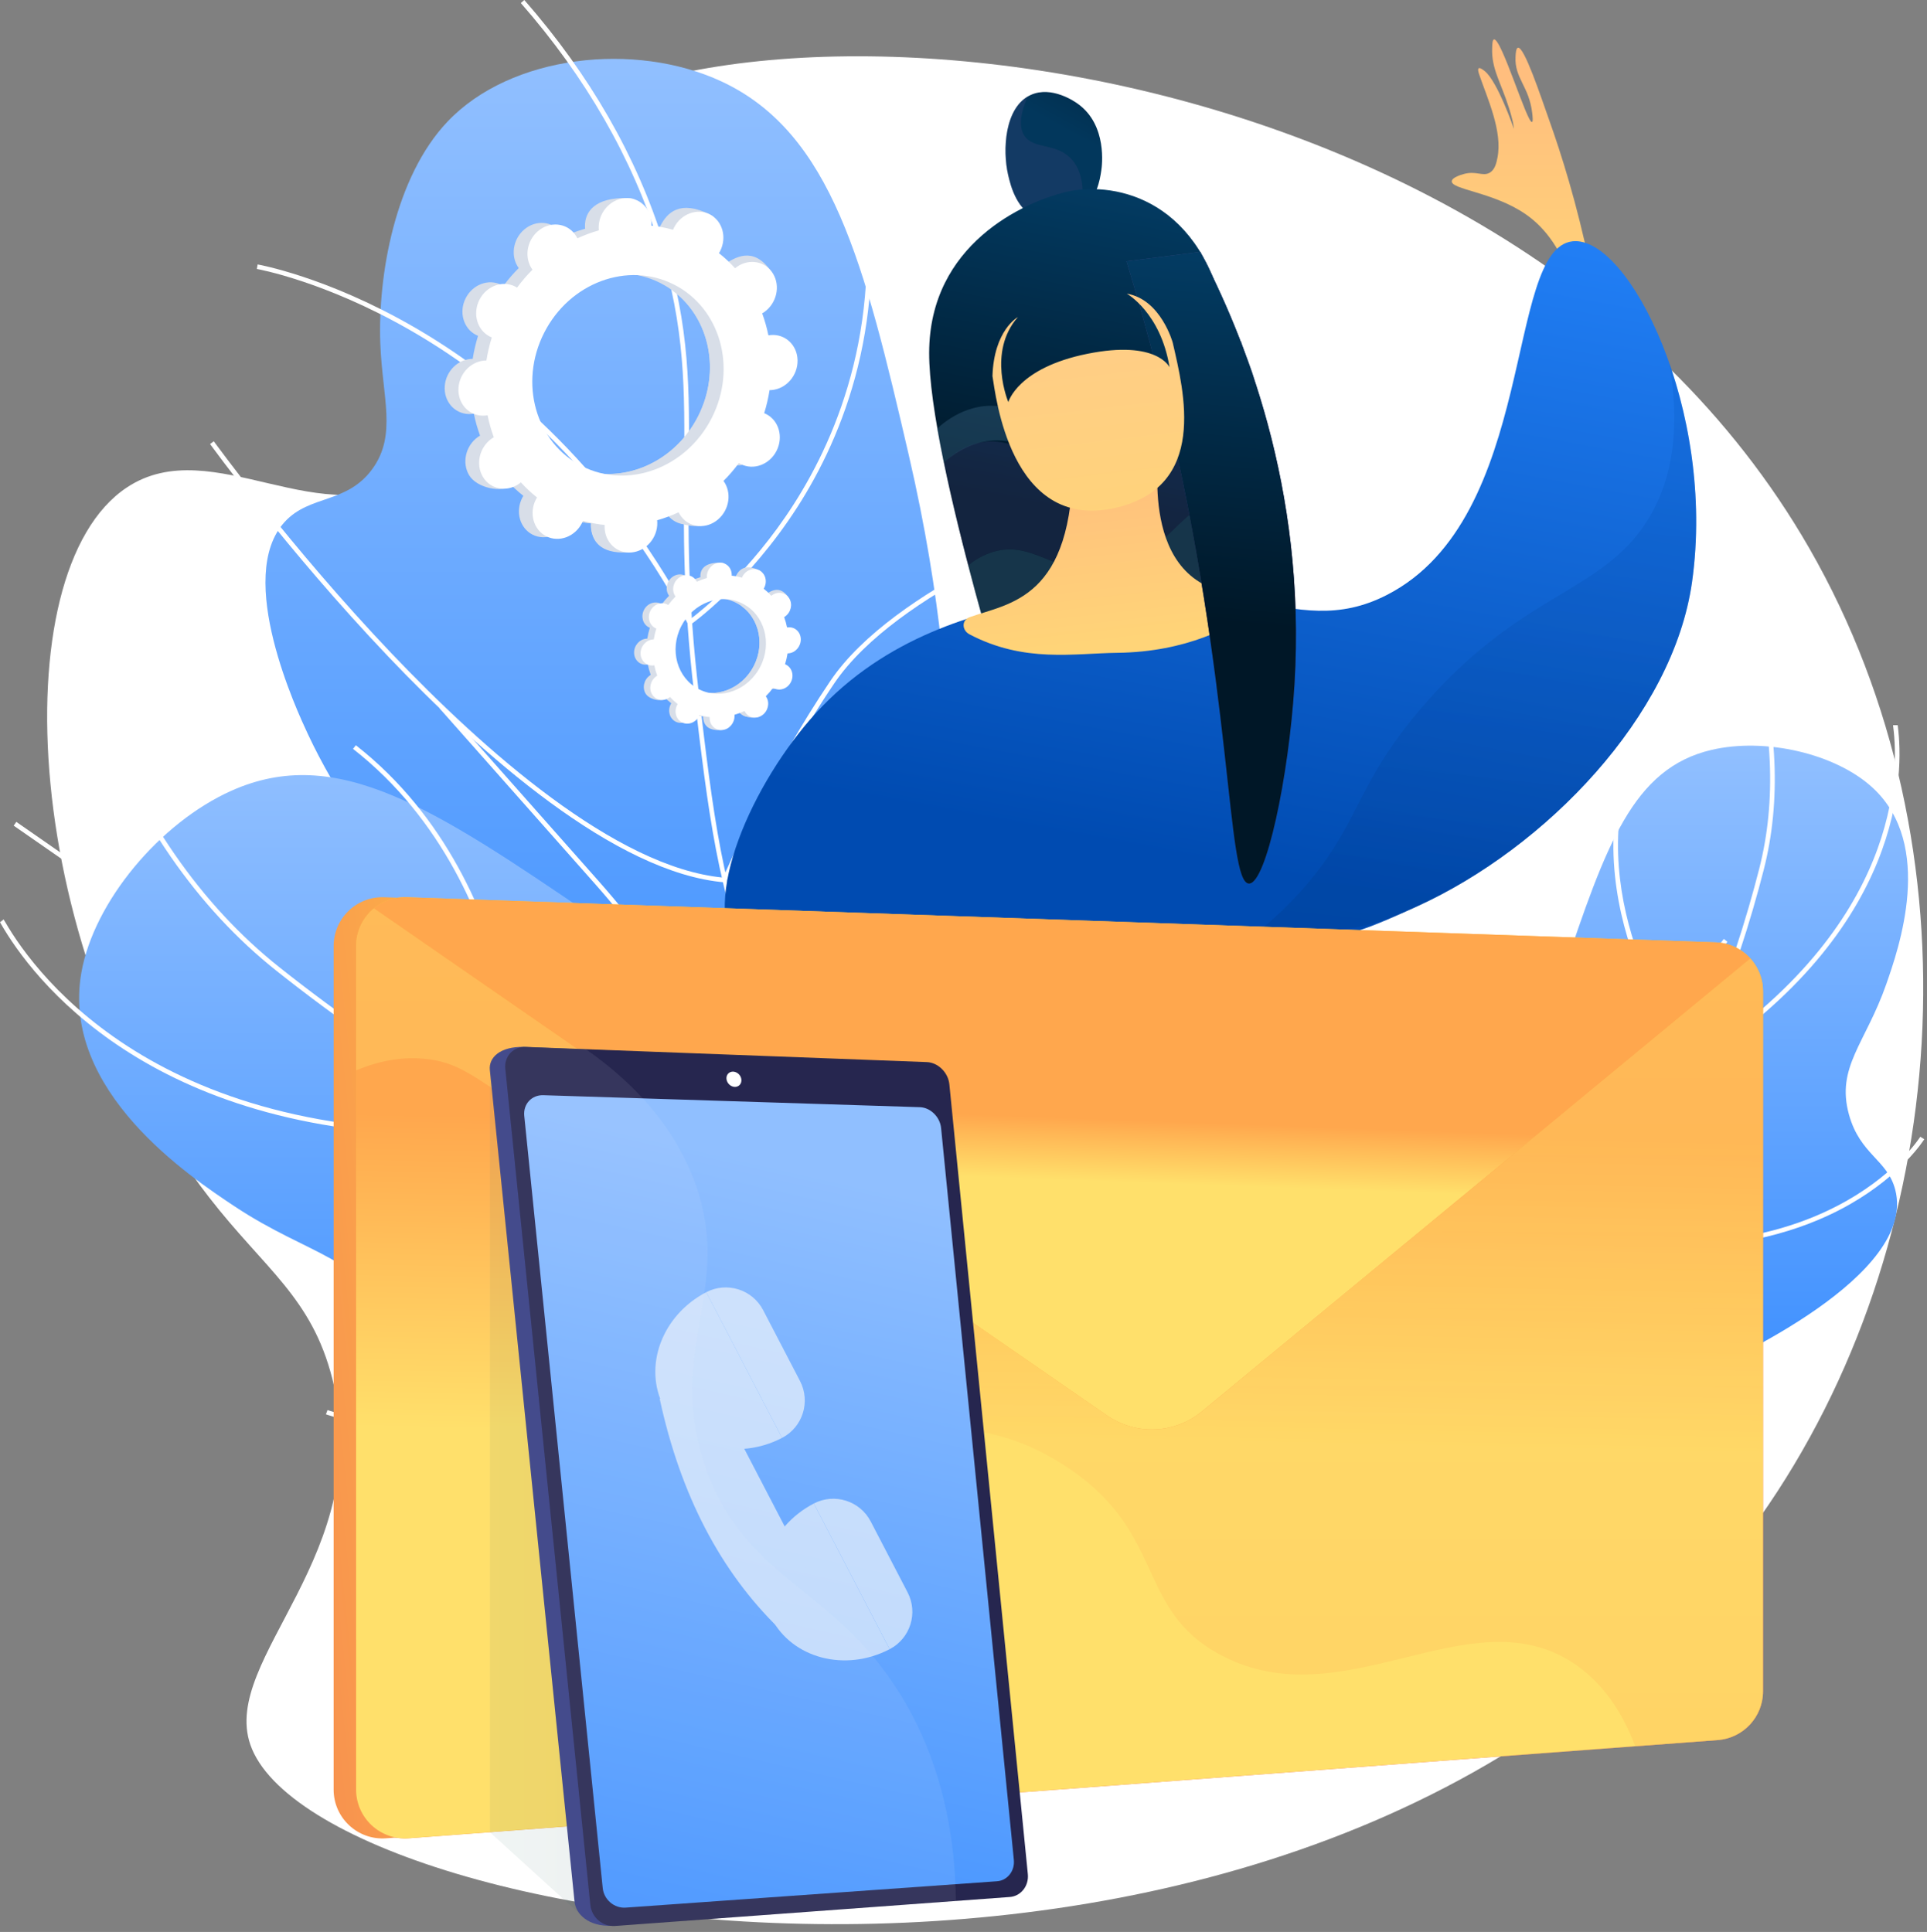 <?xml version="1.0" encoding="UTF-8"?>
<svg width="360px" height="361px" viewBox="0 0 360 361" version="1.1" xmlns="http://www.w3.org/2000/svg" xmlns:xlink="http://www.w3.org/1999/xlink">
    <rect x="0" y="0" width="360" height="361" fill="#808080" stroke="none"/>
    <title>illustration-2</title>
    <defs>
        <linearGradient x1="45.475%" y1="-13.268%" x2="45.475%" y2="91.281%" id="linearGradient-1">
            <stop stop-color="#9EC7FF" offset="0%"></stop>
            <stop stop-color="#3E90FF" offset="100%"></stop>
        </linearGradient>
        <linearGradient x1="45.475%" y1="-13.268%" x2="45.475%" y2="91.281%" id="linearGradient-2">
            <stop stop-color="#9EC7FF" offset="0%"></stop>
            <stop stop-color="#3E90FF" offset="100%"></stop>
        </linearGradient>
        <linearGradient x1="45.475%" y1="-13.268%" x2="45.475%" y2="91.281%" id="linearGradient-3">
            <stop stop-color="#9EC7FF" offset="0%"></stop>
            <stop stop-color="#3E90FF" offset="100%"></stop>
        </linearGradient>
        <linearGradient x1="0.009%" y1="49.984%" x2="99.998%" y2="49.984%" id="linearGradient-4">
            <stop stop-color="#FF9085" offset="0%"></stop>
            <stop stop-color="#FB6FBB" offset="100%"></stop>
        </linearGradient>
        <linearGradient x1="47.465%" y1="110.536%" x2="47.465%" y2="-19.692%" id="linearGradient-5">
            <stop stop-color="#FFD478" offset="0%"></stop>
            <stop stop-color="#FFB680" offset="100%"></stop>
        </linearGradient>
        <linearGradient x1="78.195%" y1="-20.084%" x2="57.127%" y2="30.625%" id="linearGradient-6">
            <stop stop-color="#012A46" offset="0%"></stop>
            <stop stop-color="#02375C" offset="100%"></stop>
        </linearGradient>
        <linearGradient x1="77.687%" y1="-23.347%" x2="59.81%" y2="28.565%" id="linearGradient-7">
            <stop stop-color="#444B8C" offset="0%"></stop>
            <stop stop-color="#3E4177" offset="99.64%"></stop>
        </linearGradient>
        <linearGradient x1="56.727%" y1="-5.386%" x2="49.776%" y2="58.597%" id="linearGradient-8">
            <stop stop-color="#033F69" offset="0%"></stop>
            <stop stop-color="#001727" offset="100%"></stop>
        </linearGradient>
        <linearGradient x1="72.335%" y1="-22.101%" x2="47.131%" y2="59.184%" id="linearGradient-9">
            <stop stop-color="#444B8C" offset="0%"></stop>
            <stop stop-color="#3E4177" offset="99.64%"></stop>
        </linearGradient>
        <linearGradient x1="40.937%" y1="78.9%" x2="62.776%" y2="-11.892%" id="linearGradient-10">
            <stop stop-color="#004BB1" offset="0%"></stop>
            <stop stop-color="#2483FB" offset="100%"></stop>
        </linearGradient>
        <linearGradient x1="55.098%" y1="89.093%" x2="36.667%" y2="-27.045%" id="linearGradient-11">
            <stop stop-color="#FFD478" offset="0%"></stop>
            <stop stop-color="#FFB680" offset="100%"></stop>
        </linearGradient>
        <linearGradient x1="52.592%" y1="-11.543%" x2="49.628%" y2="44.728%" id="linearGradient-12">
            <stop stop-color="#444B8C" offset="0%"></stop>
            <stop stop-color="#3E4177" offset="99.64%"></stop>
        </linearGradient>
        <linearGradient x1="51.582%" y1="-5.386%" x2="49.947%" y2="58.597%" id="linearGradient-13">
            <stop stop-color="#033F69" offset="0%"></stop>
            <stop stop-color="#001727" offset="100%"></stop>
        </linearGradient>
        <linearGradient x1="57.351%" y1="110.891%" x2="18.562%" y2="-236.748%" id="linearGradient-14">
            <stop stop-color="#FFD478" offset="0%"></stop>
            <stop stop-color="#FFBBAE" offset="100%"></stop>
        </linearGradient>
        <linearGradient x1="44.704%" y1="100%" x2="57.466%" y2="-57.081%" id="linearGradient-15">
            <stop stop-color="#003A8A" offset="0%"></stop>
            <stop stop-color="#1175F2" offset="100%"></stop>
        </linearGradient>
        <linearGradient x1="20.548%" y1="49.756%" x2="-20.705%" y2="52.686%" id="linearGradient-16">
            <stop stop-color="#FFC444" offset="0%"></stop>
            <stop stop-color="#F36F56" offset="99.64%"></stop>
        </linearGradient>
        <linearGradient x1="40.976%" y1="37.706%" x2="75.315%" y2="88.599%" id="linearGradient-17">
            <stop stop-color="#FFC444" offset="0%"></stop>
            <stop stop-color="#F36F56" offset="99.64%"></stop>
        </linearGradient>
        <linearGradient x1="48.947%" y1="52.468%" x2="50%" y2="40.959%" id="linearGradient-18">
            <stop stop-color="#FFE06B" offset="0%"></stop>
            <stop stop-color="#FFA74D" offset="100%"></stop>
        </linearGradient>
        <linearGradient x1="48.947%" y1="57.214%" x2="50%" y2="23.571%" id="linearGradient-19">
            <stop stop-color="#FFE06B" offset="0%"></stop>
            <stop stop-color="#FFA74D" offset="100%"></stop>
        </linearGradient>
        <linearGradient x1="50%" y1="182.06%" x2="50%" y2="-10.458%" id="linearGradient-20">
            <stop stop-color="#FFA74D" offset="0%"></stop>
            <stop stop-color="#FFE06B" offset="100%"></stop>
        </linearGradient>
        <linearGradient x1="-0.01%" y1="49.998%" x2="99.636%" y2="49.998%" id="linearGradient-21">
            <stop stop-color="#3C7A70" offset="0%"></stop>
            <stop stop-color="#001727" offset="100%"></stop>
        </linearGradient>
        <linearGradient x1="31.909%" y1="49.805%" x2="68.041%" y2="51.019%" id="linearGradient-22">
            <stop stop-color="#444B8C" offset="0%"></stop>
            <stop stop-color="#26264F" offset="99.64%"></stop>
        </linearGradient>
        <linearGradient x1="58.151%" y1="9.48%" x2="44.233%" y2="110.843%" id="linearGradient-23">
            <stop stop-color="#90BFFF" offset="0%"></stop>
            <stop stop-color="#3E90FF" offset="100%"></stop>
        </linearGradient>
    </defs>
    <g id="Page-1" stroke="none" stroke-width="1" fill="none" fill-rule="evenodd">
        <g id="(D)-7FAG1.2-main" transform="translate(-811, -2271)" fill-rule="nonzero">
            <g id="illustration-2" transform="translate(811, 2271)">
                <path d="M93.063,31.497 C81.297,48.347 95.096,75.668 77.629,88.342 C60.621,100.677 39.74,80.461 23.714,91.077 C-0.061,106.826 4.285,178.911 39.038,223.699 C49.485,237.171 58.225,242.413 62.086,257.641 C70.39,290.348 41.205,309.801 46.761,325.985 C59.266,362.409 251.613,392.974 328.794,283.509 C364.842,232.378 370.229,158.55 338.03,102.48 C279.829,1.162 119.475,-6.319 93.063,31.497 Z" id="Path" fill="#FFFFFF"></path>
                <path d="M253.61,269.181 C271.864,269.302 295.13,266.857 317.403,256.773 C323.092,254.207 358.221,238.313 354.069,222.311 C352.604,216.67 347.508,215.786 345.426,208.281 C342.956,199.396 348.537,194.954 352.398,183.878 C354.71,177.268 361.465,157.925 349.868,147.212 C342.944,140.808 329.786,137.782 319.763,140.118 C305.068,143.544 300.02,157.852 291.886,182.207 C284.683,203.79 286.535,209.092 281.064,224.55 C277.021,236.013 269.395,251.81 253.61,269.181 Z" id="SVGID_1_" fill="url(#linearGradient-1)"></path>
                <path d="M207.769,279.143 C197.201,279.143 186.379,277.679 175.412,274.761 L175.63,273.926 C195.603,279.24 215.032,279.688 233.383,275.27 C257.835,269.375 279.042,254.728 296.425,231.74 C314.522,207.797 323.939,180.791 328.648,162.367 C331.905,149.621 331.275,135.494 326.784,120.399 L327.607,120.157 C332.147,135.41 332.788,149.681 329.484,162.585 C324.751,181.093 315.297,208.208 297.115,232.261 C279.611,255.418 258.246,270.161 233.588,276.117 C225.188,278.126 216.557,279.143 207.769,279.143 Z" id="Path" fill="#FFFFFF"></path>
                <path d="M316.313,199.178 L316.071,198.876 C316.023,198.815 310.89,192.424 306.751,182.679 C302.925,173.673 299.173,159.849 303.034,145.215 L303.87,145.432 C297.03,171.373 314.256,195.087 316.507,198.04 C355.134,172.886 354.759,144.149 353.705,135.93 C353.681,135.7 353.657,135.567 353.657,135.506 L354.093,135.506 L354.529,135.506 C354.529,135.555 354.541,135.664 354.565,135.821 C355.63,144.198 356.03,173.504 316.64,198.985 L316.313,199.178 Z" id="Path" fill="#FFFFFF"></path>
                <path d="M311.835,233.145 C307.295,233.145 302.356,232.806 296.994,232.019 L296.764,231.983 L296.667,231.777 C296.558,231.559 286.124,209.153 288.412,178.697 L290.724,147.999 L291.583,148.059 L289.271,178.757 C287.116,207.422 296.304,228.872 297.345,231.196 C310.394,233.084 329.205,233.399 345.111,224.308 C354.674,218.849 358.705,212.469 358.753,212.409 L359.492,212.869 C359.322,213.135 355.34,219.454 345.595,225.034 C338.647,229.005 327.631,233.145 311.835,233.145 Z" id="Path" fill="#FFFFFF"></path>
                <path d="M233.952,239.024 C219.946,230.381 200.784,215.613 188.607,191.705 C172.628,160.342 182.712,140.804 169.735,84.843 C161.528,49.461 155.451,24.851 134.812,15.228 C118.64,7.687 95.459,10.253 83.621,22.709 C73.767,33.071 70.596,51.47 71.044,64.059 C71.407,74.312 74.203,81.248 69.555,87.64 C64.798,94.164 57.874,92.433 53.213,97.493 C43.759,107.77 55.586,133.033 57.498,137.124 C78.755,182.542 129.329,205.808 151.517,215.685 C169.856,223.844 197.734,234.036 233.952,239.024 Z" id="SVGID_4_" fill="url(#linearGradient-2)"></path>
                <path d="M249.204,245.052 C227.124,241.432 207.587,235.731 191.149,228.105 C166.818,216.823 149.992,201.583 141.143,182.833 C134.219,168.161 132.222,151.154 129.68,129.607 C127.574,111.753 127.695,98.909 127.804,87.591 C127.937,72.908 128.046,61.311 123.131,45.575 C118.132,29.584 109.44,14.441 97.299,0.569 L97.953,-1.42108547e-14 C110.179,13.969 118.931,29.209 123.966,45.309 C128.929,61.178 128.82,72.835 128.675,87.591 C128.566,98.885 128.445,111.704 130.551,129.498 C133.178,151.808 135.079,167.919 141.93,182.457 C150.694,201.026 167.375,216.109 191.524,227.306 C207.89,234.896 227.354,240.573 249.361,244.18 L249.204,245.052 Z" id="Path" fill="#FFFFFF"></path>
                <path d="M128.712,116.933 L128.482,116.51 C112.539,86.659 91.489,70.233 76.648,61.711 C60.561,52.475 48.105,50.284 47.984,50.26 L48.129,49.412 C48.25,49.436 60.851,51.652 77.072,60.96 C91.949,69.494 112.999,85.909 129.002,115.662 C130.987,114.161 140.187,106.874 148.285,94.225 C156.674,81.127 165.595,59.435 160.402,30.456 L161.249,30.299 C166.491,59.568 157.473,81.478 148.987,94.721 C139.787,109.053 129.208,116.582 129.099,116.655 L128.712,116.933 Z" id="Path" fill="#FFFFFF"></path>
                <path d="M135.66,164.893 L135.345,164.869 C114.96,163.138 89.903,140.937 72.472,122.623 C53.625,102.819 39.389,83.161 39.244,82.967 L39.946,82.459 C40.091,82.652 54.303,102.274 73.102,122.042 C90.339,140.151 115.045,162.085 135.103,163.985 C136.168,161.516 144,143.697 155.124,127.235 C167.108,109.501 200.929,97.336 201.268,97.215 L201.559,98.026 C201.22,98.147 167.665,110.215 155.839,127.719 C143.964,145.307 135.853,164.421 135.781,164.615 L135.66,164.893 Z" id="Path" fill="#FFFFFF"></path>
                <path d="M173.124,225.345 C165.547,225.345 154.362,224.933 141.301,223.166 C118.87,220.128 86.139,212.344 57.619,192.529 L2.554,154.277 L3.05,153.575 L58.116,191.826 C86.477,211.533 119.064,219.28 141.397,222.307 C162.605,225.188 178.838,224.461 182.663,224.231 C175.981,216.412 172.338,207.563 171.841,197.927 C171.43,190.023 173.124,181.562 176.865,172.81 C183.232,157.933 193.497,147.171 193.594,147.063 L194.211,147.656 C194.114,147.765 183.946,158.429 177.64,173.161 C173.948,181.792 172.277,190.108 172.689,197.879 C173.197,207.575 176.962,216.472 183.874,224.292 L184.443,224.933 L183.583,225.006 C183.498,225.042 179.637,225.345 173.124,225.345 Z" id="Path" fill="#FFFFFF"></path>
                <path d="M229.376,237.111 C208.785,252.968 180.303,270.23 146.36,277.989 C137.693,279.974 84.178,292.2 75.111,270.484 C71.915,262.834 76.927,257.435 72.835,247.134 C67.981,234.932 57.837,234.702 43.905,225.466 C35.601,219.958 11.282,203.847 15.204,181.719 C17.54,168.5 29.863,153.732 43.239,147.753 C62.861,138.989 80.897,150.851 111.087,171.466 C137.851,189.732 140.308,197.334 159.809,210.153 C174.274,219.68 196.523,231.01 229.376,237.111 Z" id="SVGID_7_" fill="url(#linearGradient-3)"></path>
                <path d="M198.496,239.81 C182.36,239.81 165.607,237.377 148.309,232.523 C106.995,220.915 72.956,198.327 51.664,181.416 C36.835,169.638 25.275,152.933 17.31,131.762 L18.121,131.459 C26.038,152.486 37.501,169.057 52.196,180.738 C73.416,197.588 107.358,220.116 148.539,231.688 C188.086,242.8 224.788,241.142 257.629,226.761 C282.286,215.964 303.954,198.702 322.039,175.449 L322.717,175.981 C304.547,199.344 282.759,216.702 257.98,227.548 C239.314,235.719 219.426,239.81 198.496,239.81 Z" id="Path" fill="#FFFFFF"></path>
                <path d="M84.262,212.102 C27.623,212.102 5.81,182.397 0.23,172.725 C0.109,172.519 0.036,172.386 1.20792265e-13,172.325 L0.678,171.805 C0.726,171.878 0.799,171.987 0.98,172.301 C6.9,182.554 31.303,215.601 96.997,210.771 C97.021,208.64 96.924,198.024 93.631,185.024 C90.254,171.684 82.701,153.018 65.948,139.933 L66.48,139.255 C83.427,152.51 91.053,171.357 94.467,184.842 C98.159,199.44 97.844,211.073 97.844,211.182 L97.832,211.57 L97.445,211.594 C92.857,211.945 88.463,212.102 84.262,212.102 Z" id="Path" fill="#FFFFFF"></path>
                <path d="M77.81,266.695 C67.364,266.695 60.972,264.299 60.888,264.274 L61.19,263.475 C61.287,263.512 71.371,267.276 86.962,265.243 C101.33,263.367 123.434,256.031 147.256,231.797 C146.566,228.783 138.613,196.184 111.196,165.208 L82.144,132.391 L82.785,131.822 L111.837,164.639 C140.623,197.165 148.079,231.506 148.152,231.845 L148.2,232.075 L148.043,232.245 C123.966,256.818 101.572,264.226 87.022,266.126 C83.693,266.526 80.607,266.695 77.81,266.695 Z" id="Path" fill="#FFFFFF"></path>
                <g id="Group" transform="translate(128.966, 238.564)">
                    <g id="SVGID_10_-link" transform="translate(6.052, 2.058)" fill="url(#linearGradient-4)">
                        <path d="M89.443,15.095 C87.882,12.964 78.464,0.569 63.563,0.061 C51.095,-0.375 41.556,7.759 39.341,9.636 C30.444,17.213 31.473,23.266 24.282,25.723 C15.748,28.64 9.623,21.704 4.104,25.711 C0.291,28.471 -0.823,34.693 0.726,39.026 C3.438,46.64 14.986,50.272 23.738,48.444 C35.806,45.938 36.073,34.438 49.775,30.746 C57.74,28.604 60.052,31.836 68.526,29.754 C78.355,27.345 85.17,20.542 89.443,15.095 Z" id="SVGID_10_"></path>
                    </g>
                    <g opacity="0.5" fill="#FFFFFF" id="Path">
                        <path d="M26.97,39.232 C19.574,39.232 10.555,35.54 0.061,28.192 L0.303,27.841 C14.356,37.683 25.699,40.927 34.003,37.465 C39.232,35.286 41.822,31.182 44.57,26.824 C47.657,21.934 50.853,16.862 58.104,14.453 C63.672,12.601 70.136,13.485 82.991,15.252 C89.419,16.136 95.835,17.419 102.081,19.065 L101.972,19.477 C95.75,17.831 89.346,16.56 82.943,15.676 C70.148,13.909 63.732,13.025 58.249,14.853 C51.143,17.225 47.996,22.213 44.946,27.042 C42.161,31.449 39.535,35.613 34.172,37.852 C31.981,38.784 29.572,39.232 26.97,39.232 Z"></path>
                        <path d="M12.25,51.712 L12.153,51.289 C27.43,47.742 31.57,39.147 31.945,38.324 C30.577,33.603 26.57,29.621 23.447,27.091 C20.034,24.331 16.898,22.685 16.862,22.672 L17.056,22.285 C17.177,22.346 29.73,28.979 32.369,38.264 L32.393,38.336 L32.369,38.409 C32.32,38.506 28.447,47.948 12.25,51.712 Z"></path>
                        <path d="M47.003,46.773 C45.466,42.161 46.858,35.322 51.131,26.461 C53.988,20.53 57.256,15.64 57.898,14.695 C50.998,9.079 34.136,22.418 33.966,22.564 L33.7,22.225 C33.748,22.188 38.106,18.714 43.287,16.039 C50.296,12.408 55.356,11.899 58.346,14.502 L58.491,14.623 L58.382,14.78 C58.237,14.986 43.856,35.867 47.439,46.628 L47.003,46.773 Z"></path>
                        <path d="M61.953,40.334 C57.886,24.742 78.791,16.136 81.284,15.18 C74.118,2.82 56.203,0.472 56.022,0.448 L56.07,0.024 C56.252,0.048 74.59,2.445 81.781,15.18 L81.902,15.397 L81.66,15.482 C81.43,15.567 58.164,24.113 62.352,40.213 L61.953,40.334 Z"></path>
                    </g>
                </g>
                <path d="M135.841,86.429 C138.226,87.64 141.216,86.526 142.523,83.948 C143.831,81.369 142.959,78.295 140.586,77.084 C140.465,77.024 140.332,76.963 140.211,76.915 C140.659,75.486 140.986,74.046 141.216,72.605 C141.349,72.605 141.494,72.605 141.627,72.593 C144.351,72.351 146.506,69.857 146.445,67.013 C146.385,64.18 144.133,62.074 141.422,62.316 C141.276,62.328 141.143,62.352 140.998,62.377 C140.72,60.972 140.32,59.592 139.836,58.261 C139.957,58.188 140.09,58.116 140.211,58.031 C142.535,56.397 143.274,53.189 141.87,50.853 C140.465,48.516 137.439,47.948 135.115,49.57 C134.994,49.654 134.885,49.739 134.776,49.836 C133.856,48.819 132.851,47.875 131.762,47.015 C131.835,46.894 131.919,46.761 131.98,46.628 C133.287,44.05 135.006,41.229 132.597,40.055 C127.041,37.344 124.656,39.668 123.349,42.246 C123.276,42.379 123.228,42.512 123.167,42.646 C121.836,42.27 120.48,42.016 119.112,41.871 C119.124,41.726 119.124,41.58 119.124,41.435 C119.064,38.603 119.911,37.065 117.188,37.005 C111.244,36.884 109.235,39.474 109.283,42.307 C109.283,42.452 109.295,42.597 109.307,42.742 C107.939,43.13 106.608,43.626 105.301,44.231 C105.24,44.11 105.18,43.977 105.095,43.856 C103.691,41.52 100.664,40.951 98.34,42.573 C96.016,44.207 95.278,47.415 96.682,49.751 C96.755,49.872 96.827,49.981 96.912,50.09 C95.883,51.119 94.915,52.233 94.031,53.443 C93.91,53.371 93.801,53.298 93.68,53.237 C91.295,52.027 88.305,53.141 86.998,55.719 C85.691,58.297 86.562,61.372 88.935,62.582 C89.056,62.643 89.189,62.703 89.31,62.752 C88.862,64.18 88.535,65.621 88.305,67.061 C88.172,67.061 88.027,67.061 87.894,67.073 C85.17,67.315 83.015,69.809 83.076,72.654 C83.137,75.486 85.388,77.592 88.1,77.35 C88.245,77.338 88.378,77.314 88.523,77.29 C88.802,78.694 89.201,80.074 89.685,81.406 C89.564,81.478 89.431,81.551 89.31,81.636 C86.986,83.27 86.247,86.477 87.652,88.814 C89.056,91.15 93.716,92.239 96.052,90.605 C96.174,90.521 94.648,89.915 94.757,89.831 C95.677,90.847 96.682,91.792 97.771,92.651 C97.699,92.772 97.614,92.905 97.553,93.038 C96.246,95.617 97.118,98.691 99.49,99.902 C101.875,101.112 104.865,99.999 106.172,97.42 C106.245,97.287 106.293,97.154 106.354,97.021 C107.685,97.396 109.041,97.65 110.409,97.796 C110.397,97.941 110.397,98.086 110.397,98.231 C110.457,101.064 112.709,103.17 115.42,102.928 C118.144,102.686 120.299,100.192 120.238,97.348 C120.238,97.202 120.226,97.057 120.214,96.912 C121.582,96.525 122.913,96.028 124.221,95.423 C124.281,95.544 124.342,95.677 124.426,95.798 C125.831,98.134 128.857,98.703 131.181,97.081 C133.505,95.447 134.243,92.239 132.839,89.903 C132.767,89.782 132.694,89.673 132.609,89.564 C133.638,88.535 134.607,87.422 135.49,86.211 C135.599,86.296 135.708,86.369 135.841,86.429 Z M106.148,86.804 C97.505,82.41 94.346,71.262 99.103,61.892 C103.86,52.523 114.718,48.492 123.373,52.886 C132.016,57.28 135.176,68.429 130.418,77.798 C125.661,87.167 114.791,91.198 106.148,86.804 Z" id="Shape" fill="#D8DEE8"></path>
                <path d="M141.615,72.605 C144.339,72.363 146.494,69.87 146.433,67.025 C146.373,64.192 144.121,62.086 141.41,62.328 C141.264,62.34 141.131,62.364 140.986,62.389 C140.707,60.985 140.308,59.605 139.824,58.273 C139.945,58.2 140.078,58.128 140.199,58.043 C142.523,56.409 145.404,52.475 143.758,50.296 C140.647,46.156 137.427,47.948 135.103,49.582 C134.982,49.666 134.873,49.751 134.764,49.848 C133.844,48.831 132.839,47.887 131.75,47.028 C131.822,46.907 131.907,46.773 131.968,46.64 C132.682,45.236 132.742,43.687 132.27,42.367 C130.019,46.325 127.804,50.284 125.637,54.278 C132.537,59.338 134.728,69.301 130.418,77.786 C126.763,84.989 119.5,89.032 112.406,88.523 C112.091,89.346 111.777,90.169 111.438,90.98 C110.518,93.184 109.477,95.35 108.424,97.505 C109.077,97.626 109.743,97.723 110.409,97.796 C110.397,97.941 110.397,98.086 110.397,98.231 C110.457,101.064 112.176,103.485 117.103,103.219 C119.826,103.073 120.299,100.192 120.238,97.348 C120.238,97.202 120.226,97.057 120.214,96.912 C121.582,96.525 122.913,96.028 124.221,95.423 C124.281,95.544 124.342,95.677 124.426,95.798 C125.831,98.134 130.721,99.127 133.045,97.505 C135.369,95.871 134.256,92.239 132.851,89.903 C132.779,89.782 132.706,89.673 132.621,89.564 C133.65,88.535 134.619,87.422 135.502,86.211 C135.623,86.284 135.732,86.356 135.853,86.417 C138.238,87.627 141.228,86.514 142.535,83.935 C143.843,81.357 142.971,78.282 140.599,77.072 C140.477,77.011 140.344,76.951 140.223,76.902 C140.671,75.474 140.998,74.034 141.228,72.593 C141.337,72.617 141.47,72.617 141.615,72.605 Z" id="Path" fill="#D8DEE8"></path>
                <path d="M138.395,86.72 C140.78,87.93 143.77,86.816 145.077,84.238 C146.385,81.66 145.513,78.585 143.141,77.375 C143.02,77.314 142.886,77.254 142.765,77.205 C143.213,75.777 143.54,74.336 143.77,72.896 C143.903,72.896 144.048,72.896 144.182,72.884 C146.905,72.642 149.06,70.148 148.999,67.303 C148.939,64.471 146.687,62.364 143.976,62.607 C143.831,62.619 143.697,62.643 143.552,62.667 C143.274,61.263 142.874,59.883 142.39,58.551 C142.511,58.479 142.644,58.406 142.765,58.321 C145.089,56.687 145.828,53.479 144.424,51.143 C143.02,48.807 139.993,48.238 137.669,49.86 C137.548,49.945 137.439,50.03 137.33,50.126 C136.41,49.11 135.406,48.165 134.316,47.306 C134.389,47.185 134.473,47.052 134.534,46.919 C135.841,44.34 134.97,41.266 132.597,40.055 C130.213,38.845 127.223,39.958 125.915,42.537 C125.843,42.67 125.794,42.803 125.734,42.936 C124.402,42.561 123.046,42.307 121.679,42.161 C121.691,42.016 121.691,41.871 121.691,41.726 C121.63,38.893 119.379,36.787 116.667,37.029 C113.944,37.271 111.789,39.765 111.849,42.609 C111.849,42.755 111.861,42.9 111.874,43.045 C110.506,43.432 109.174,43.929 107.867,44.534 C107.806,44.413 107.746,44.28 107.661,44.159 C106.257,41.822 103.231,41.254 100.907,42.876 C98.582,44.51 97.844,47.718 99.248,50.054 C99.321,50.175 99.393,50.284 99.478,50.393 C98.449,51.422 97.481,52.535 96.597,53.746 C96.476,53.673 96.367,53.601 96.246,53.54 C93.861,52.33 90.872,53.443 89.564,56.022 C88.257,58.6 89.128,61.675 91.501,62.885 C91.622,62.946 91.755,63.006 91.876,63.054 C91.428,64.483 91.102,65.923 90.872,67.364 C90.738,67.364 90.593,67.364 90.46,67.376 C87.736,67.618 85.582,70.112 85.642,72.956 C85.703,75.789 87.954,77.895 90.666,77.653 C90.811,77.641 90.944,77.617 91.089,77.592 C91.368,78.997 91.767,80.377 92.252,81.708 C92.13,81.781 91.997,81.853 91.876,81.938 C89.552,83.572 88.814,86.78 90.218,89.116 C91.622,91.453 94.648,92.022 96.972,90.399 C97.093,90.315 97.202,90.23 97.311,90.133 C98.231,91.15 99.236,92.094 100.325,92.954 C100.253,93.075 100.168,93.208 100.108,93.341 C98.8,95.919 99.672,98.994 102.044,100.204 C104.429,101.415 107.419,100.301 108.726,97.723 C108.799,97.59 108.847,97.457 108.908,97.323 C110.239,97.699 111.595,97.953 112.963,98.098 C112.951,98.243 112.951,98.389 112.951,98.534 C113.011,101.367 115.263,103.473 117.974,103.231 C120.698,102.989 122.853,100.495 122.792,97.65 C122.792,97.505 122.78,97.36 122.768,97.215 C124.136,96.827 125.467,96.331 126.775,95.726 C126.835,95.847 126.896,95.98 126.98,96.101 C128.385,98.437 131.411,99.006 133.735,97.384 C136.059,95.75 136.798,92.542 135.393,90.206 C135.321,90.085 135.248,89.976 135.163,89.867 C136.192,88.838 137.161,87.724 138.044,86.514 C138.153,86.586 138.274,86.659 138.395,86.72 Z M108.702,87.095 C100.059,82.701 96.9,71.552 101.657,62.183 C106.414,52.814 117.272,48.783 125.927,53.177 C134.57,57.571 137.73,68.72 132.972,78.089 C128.215,87.458 117.357,91.489 108.702,87.095 Z" id="Shape" fill="#FFFFFF"></path>
                <path d="M293.786,53.177 C291.45,45.611 287.806,41.956 285.022,40.031 C279.067,35.891 270.993,35.419 271.223,33.833 C271.319,33.143 272.917,32.671 273.389,32.538 C275.726,31.848 277.033,33.034 278.328,32.26 C279.297,31.679 279.563,30.432 279.757,29.451 C280.725,24.5 277.88,18.424 276.355,13.957 C276.246,13.642 276.016,12.928 276.246,12.759 C276.5,12.577 277.166,13.122 277.396,13.303 C279.805,15.264 282.819,24.052 282.819,24.052 C282.819,24.052 282.819,23.048 281.911,20.179 C280.325,15.192 278.607,12.88 278.764,8.921 C278.788,8.147 278.824,7.457 279.091,7.372 C280.447,6.972 285.313,23.096 286.208,22.794 C286.438,22.721 286.305,21.644 286.245,21.111 C285.664,16.112 282.904,14.611 283.134,10.58 C283.17,9.938 283.219,9.018 283.57,8.921 C284.732,8.594 287.843,18.012 289.38,22.334 C291.68,28.773 294.597,38.009 297.042,49.739 C295.965,50.877 294.876,52.027 293.786,53.177 Z" id="Path" fill="url(#linearGradient-5)"></path>
                <path d="M194.26,40.975 C189.95,39.631 188.8,34.644 188.34,32.671 C187.263,28.011 187.675,19.973 192.553,17.746 C196.475,15.954 200.845,19.017 201.389,19.416 C206.909,23.399 205.868,31.037 205.747,31.836 C205.481,33.627 204.912,37.319 201.668,39.607 C201.45,39.765 197.976,42.137 194.26,40.975 Z" id="Path" fill="url(#linearGradient-6)"></path>
                <g id="Group" opacity="0.3" transform="translate(187.796, 18.012)" fill="url(#linearGradient-7)">
                    <path d="M12.165,11.5 C9.309,8.667 5.278,9.914 3.571,7.336 C2.724,6.052 2.506,3.886 4.213,0.024 C-0.157,2.578 -0.508,10.192 0.533,14.671 C0.993,16.644 2.143,21.631 6.452,22.975 C10.18,24.137 13.642,21.765 13.872,21.607 C14.017,21.51 14.151,21.401 14.284,21.293 C14.768,17.576 14.502,13.812 12.165,11.5 Z" id="Path"></path>
                </g>
                <path d="M190.858,140.09 C190.858,140.09 173.524,86.187 173.584,65.911 C173.633,45.623 191.33,37.743 199.174,35.867 C207.018,33.991 223.675,36.048 228.807,58.878 C233.927,81.696 230.235,132.876 230.235,132.876 L190.858,140.09 Z" id="Path" fill="url(#linearGradient-8)"></path>
                <path d="M205.239,85.824 C217.731,84.299 220.491,72.508 231.966,71.141 C233.08,71.007 233.058,71.416 234.438,71.549 C234.269,69.31 232.233,65.814 231.966,63.781 C230.405,63.587 216.605,77.822 204.113,79.348 C193.933,80.594 189.381,73.537 180.763,76.6 C178.547,77.387 176.671,78.633 175.085,80.074 C175.449,82.12 175.86,84.25 176.32,86.441 C177.87,85.049 179.709,83.851 181.864,83.076 C190.519,80.001 195.059,87.059 205.239,85.824 Z" id="Path" fill="#3E6B8A" opacity="0.357"></path>
                <path d="M206.304,106.487 C196.959,107.552 192.698,100.447 184.818,103.364 C183.341,103.909 182.022,104.707 180.872,105.64 C185.592,123.724 190.846,140.09 190.846,140.09 L230.223,132.888 C230.223,132.888 231.676,112.842 231.494,92.239 C231.204,92.252 230.925,92.276 230.647,92.312 C220.14,93.462 217.755,105.18 206.304,106.487 Z" id="Path" fill="#3E6B8A" opacity="0.357"></path>
                <path d="M227.245,72.157 C216.714,73.319 214.33,85.025 202.878,86.32 C193.533,87.385 189.26,80.268 181.392,83.185 C179.419,83.911 177.748,85.085 176.344,86.441 C177.615,92.627 179.213,99.236 180.884,105.627 C182.046,104.695 183.353,103.896 184.83,103.352 C192.71,100.434 196.971,107.552 206.316,106.475 C217.767,105.167 220.152,93.462 230.671,92.288 C230.937,92.276 228.262,72.048 227.245,72.157 Z" id="Path" fill="url(#linearGradient-9)" opacity="0.3"></path>
                <path d="M137.984,178.293 C130.382,168.391 140.841,145.985 152.316,133.36 C165.668,118.664 182.76,114.621 193.606,112.213 C229.509,104.223 241.021,120.468 259.142,111.147 C287.249,96.694 281.076,46.483 293.786,45.091 C304.221,43.953 320.647,76.491 316.108,108.751 C312.585,133.783 288.775,158.417 264.734,169.372 C247.291,177.325 249.942,175.219 210.238,177.506 C164.203,180.169 145.477,188.05 137.984,178.293 Z" id="Path" fill="url(#linearGradient-10)"></path>
                <path d="M181.15,115.323 C188.522,112.672 200.566,112.067 200.433,85.739 C200.433,85.739 215.697,84.771 216.266,84.964 C216.811,85.146 212.223,111.256 233.552,111.087 C235.005,111.075 235.38,113.108 234.218,114.04 C230.356,117.091 221.665,121.824 208.785,121.981 C200.639,122.078 191.33,123.906 181.102,118.519 C179.697,117.769 179.601,115.88 181.15,115.323 Z" id="Path" fill="url(#linearGradient-11)"></path>
                <path d="M233.358,165.099 C229.037,165.147 230.538,128.663 217.622,75.087 C214.947,63.974 212.32,54.92 210.456,48.831 C215.044,48.238 219.644,47.657 224.231,47.064 C232.208,62.389 244.083,90.92 241.832,127.888 C240.755,145.271 236.53,165.063 233.358,165.099 Z" id="Path" fill="url(#linearGradient-12)"></path>
                <path d="M233.358,165.099 C229.037,165.147 230.538,128.663 217.622,75.087 C214.947,63.974 212.32,54.92 210.456,48.831 C215.044,48.238 219.644,47.657 224.231,47.064 C232.208,62.389 244.083,90.92 241.832,127.888 C240.755,145.271 236.53,165.063 233.358,165.099 Z" id="Path" fill="url(#linearGradient-13)"></path>
                <path d="M185.411,70.269 C185.992,73.695 188.691,99.163 208.108,94.951 C225.829,91.114 221.169,73.114 219.087,64.023 C219.087,64.023 216.872,55.925 210.504,54.872 C210.504,54.872 216.835,58.406 218.494,68.635 C218.494,68.635 216.194,63.478 203.157,66.105 C190.108,68.732 188.377,75.135 188.377,75.135 C188.377,75.135 184.406,65.79 190.156,59.254 C190.132,59.254 185.689,61.699 185.411,70.269 Z" id="Path" fill="url(#linearGradient-14)"></path>
                <g id="Group" opacity="0.3" transform="translate(235.731, 67.763)" fill="url(#linearGradient-15)">
                    <path d="M76.104,0.012 C78.537,14.126 75.922,23.229 72.121,29.367 C63.563,43.178 48.42,42.755 29.778,64.555 C19.344,76.757 18.666,83.233 12.178,92.603 C9.2,96.9 5.314,101.354 0.109,105.664 C14.114,106.051 16.826,107.153 28.991,101.597 C53.032,90.629 76.842,66.008 80.364,40.975 C82.434,26.316 80.171,11.609 76.104,0.012 Z" id="Path"></path>
                </g>
                <path d="M316.338,176.09 L71.77,167.653 C66.601,167.471 62.328,171.611 62.328,176.78 L62.328,334.398 C62.328,339.712 66.843,343.9 72.145,343.501 L316.713,325.162 C321.482,324.799 325.162,320.829 325.162,316.059 L325.162,185.217 C325.162,180.291 321.264,176.26 316.338,176.09 Z" id="Path" fill="url(#linearGradient-16)"></path>
                <path d="M320.55,176.09 L75.983,167.653 C70.814,167.471 66.541,171.611 66.541,176.78 L66.541,334.398 C66.541,339.712 71.056,343.9 76.358,343.501 L320.925,325.15 C325.695,324.787 329.375,320.816 329.375,316.047 L329.375,185.217 C329.362,180.291 325.465,176.26 320.55,176.09 Z" id="Path" fill="url(#linearGradient-17)"></path>
                <path d="M224.522,263.742 L327.002,179.104 C325.404,177.325 323.116,176.175 320.538,176.09 L75.97,167.653 C73.646,167.568 71.492,168.367 69.833,169.747 L206.837,264.504 C212.247,268.221 219.462,267.918 224.522,263.742 Z" id="Path" fill="url(#linearGradient-18)"></path>
                <path d="M224.522,263.742 C219.462,267.918 212.235,268.233 206.837,264.492 L69.845,169.735 C67.824,171.406 66.529,173.935 66.529,176.768 L66.529,334.386 C66.529,339.7 71.044,343.888 76.346,343.489 L320.913,325.138 C325.683,324.775 329.362,320.804 329.362,316.035 L329.362,185.217 C329.362,182.869 328.467,180.726 327.002,179.104 L224.522,263.742 Z" id="Path" fill="url(#linearGradient-19)"></path>
                <path d="M327.002,179.104 L224.522,263.742 C219.462,267.918 212.235,268.233 206.837,264.492 L69.845,169.735 C67.824,171.406 66.529,173.935 66.529,176.768 L66.529,200.009 C71.479,197.927 75.668,197.528 79.069,197.818 C88.487,198.605 90.726,204.476 108.751,212.962 C125.601,220.89 127.368,217.513 134.8,223.263 C149.108,234.339 142.85,247.11 155.391,258.997 C168.452,271.38 179.722,261.769 198.399,273.535 C218.13,285.966 211.812,300.65 228.081,309.268 C250.862,321.349 274.128,298.313 293.496,310.479 C299.354,314.159 303.095,319.957 305.504,326.3 L320.901,325.15 C325.67,324.787 329.35,320.816 329.35,316.047 L329.35,185.217 C329.362,182.869 328.467,180.726 327.002,179.104 Z" id="Path" fill="url(#linearGradient-20)" opacity="0.37"></path>
                <path d="M143.395,128.482 C144.521,129.05 145.937,128.53 146.554,127.307 C147.171,126.085 146.76,124.644 145.634,124.063 C145.574,124.039 145.513,124.003 145.453,123.991 C145.658,123.313 145.816,122.635 145.925,121.957 C145.985,121.957 146.058,121.957 146.118,121.945 C147.401,121.836 148.418,120.65 148.394,119.306 C148.37,117.962 147.305,116.97 146.022,117.091 C145.949,117.091 145.888,117.103 145.828,117.115 C145.695,116.449 145.513,115.796 145.283,115.178 C145.344,115.142 145.404,115.106 145.453,115.069 C146.554,114.295 146.905,112.781 146.239,111.68 C145.574,110.578 144.145,110.3 143.044,111.075 C142.983,111.111 142.935,111.159 142.886,111.196 C142.451,110.712 141.978,110.276 141.458,109.864 C141.494,109.804 141.531,109.743 141.567,109.683 C142.184,108.46 142.995,107.128 141.857,106.584 C139.231,105.301 138.105,106.402 137.488,107.613 C137.451,107.673 137.427,107.746 137.403,107.806 C136.773,107.625 136.132,107.504 135.49,107.443 C135.49,107.371 135.502,107.31 135.49,107.237 C135.466,105.894 135.866,105.167 134.57,105.143 C131.762,105.083 130.818,106.305 130.842,107.649 C130.842,107.722 130.854,107.782 130.854,107.855 C130.213,108.036 129.583,108.278 128.966,108.557 C128.941,108.496 128.905,108.436 128.869,108.375 C128.203,107.274 126.775,106.995 125.673,107.77 C124.572,108.545 124.221,110.058 124.886,111.159 C124.923,111.22 124.959,111.268 124.995,111.317 C124.511,111.801 124.051,112.334 123.627,112.902 C123.579,112.866 123.518,112.83 123.458,112.806 C122.332,112.237 120.916,112.757 120.299,113.98 C119.681,115.202 120.093,116.643 121.219,117.224 C121.279,117.248 121.34,117.272 121.4,117.297 C121.194,117.974 121.037,118.652 120.928,119.33 C120.868,119.33 120.795,119.33 120.734,119.342 C119.451,119.451 118.434,120.638 118.459,121.981 C118.483,123.325 119.548,124.317 120.831,124.196 C120.904,124.196 120.964,124.184 121.025,124.172 C121.158,124.838 121.34,125.492 121.57,126.109 C121.509,126.145 121.449,126.182 121.4,126.218 C120.299,126.993 119.948,128.506 120.613,129.607 C121.279,130.709 123.482,131.229 124.584,130.455 C124.644,130.418 123.918,130.128 123.978,130.091 C124.414,130.576 124.886,131.011 125.407,131.423 C125.371,131.484 125.334,131.544 125.298,131.605 C124.681,132.827 125.092,134.268 126.218,134.849 C127.344,135.418 128.76,134.897 129.377,133.675 C129.414,133.614 129.438,133.541 129.462,133.481 C130.091,133.662 130.733,133.783 131.375,133.844 C131.375,133.917 131.362,133.977 131.375,134.05 C131.399,135.393 132.464,136.386 133.747,136.265 C135.03,136.156 136.047,134.97 136.023,133.626 C136.023,133.553 136.011,133.493 136.011,133.42 C136.652,133.239 137.282,132.997 137.899,132.718 C137.923,132.779 137.96,132.839 137.996,132.9 C138.662,134.001 140.09,134.28 141.192,133.505 C142.293,132.73 142.644,131.217 141.978,130.116 C141.942,130.055 141.906,130.007 141.87,129.958 C142.354,129.474 142.814,128.941 143.237,128.373 C143.286,128.421 143.334,128.445 143.395,128.482 Z M129.377,128.651 C125.298,126.581 123.797,121.315 126.048,116.885 C128.3,112.467 133.432,110.554 137.512,112.636 C141.591,114.706 143.092,119.972 140.841,124.402 C138.589,128.833 133.457,130.733 129.377,128.651 Z" id="Shape" fill="#D8DEE8"></path>
                <path d="M146.13,121.945 C147.414,121.836 148.43,120.65 148.406,119.306 C148.382,117.962 147.317,116.97 146.034,117.091 C145.961,117.091 145.9,117.103 145.84,117.115 C145.707,116.449 145.525,115.796 145.295,115.178 C145.356,115.142 145.416,115.106 145.465,115.069 C146.566,114.295 147.922,112.443 147.147,111.414 C145.683,109.465 144.157,110.3 143.056,111.075 C142.995,111.111 142.947,111.159 142.898,111.196 C142.463,110.712 141.991,110.276 141.47,109.864 C141.506,109.804 141.543,109.743 141.579,109.683 C141.918,109.017 141.942,108.291 141.724,107.661 C140.659,109.525 139.618,111.401 138.589,113.29 C141.845,115.675 142.886,120.383 140.853,124.402 C139.122,127.804 135.696,129.716 132.343,129.474 C132.198,129.861 132.052,130.249 131.883,130.636 C131.447,131.677 130.951,132.694 130.467,133.723 C130.781,133.783 131.084,133.832 131.399,133.856 C131.399,133.929 131.387,133.989 131.399,134.062 C131.423,135.406 132.234,136.543 134.57,136.422 C135.853,136.35 136.083,134.994 136.047,133.65 C136.047,133.578 136.035,133.517 136.035,133.445 C136.677,133.263 137.306,133.021 137.923,132.742 C137.948,132.803 137.984,132.863 138.02,132.924 C138.686,134.026 140.998,134.498 142.087,133.723 C143.189,132.948 142.656,131.241 141.991,130.128 C141.954,130.067 141.918,130.019 141.882,129.97 C142.366,129.486 142.826,128.954 143.249,128.385 C143.298,128.421 143.358,128.457 143.419,128.482 C144.545,129.05 145.961,128.53 146.578,127.307 C147.196,126.085 146.784,124.644 145.658,124.063 C145.598,124.039 145.537,124.003 145.477,123.991 C145.683,123.313 145.84,122.635 145.949,121.957 C145.997,121.957 146.058,121.957 146.13,121.945 Z" id="Path" fill="#D8DEE8"></path>
                <path d="M144.605,128.615 C145.731,129.184 147.147,128.663 147.765,127.44 C148.382,126.218 147.97,124.777 146.845,124.196 C146.784,124.172 146.724,124.136 146.663,124.124 C146.869,123.446 147.026,122.768 147.135,122.09 C147.196,122.09 147.268,122.09 147.329,122.078 C148.612,121.969 149.629,120.783 149.605,119.439 C149.58,118.095 148.515,117.103 147.232,117.224 C147.159,117.224 147.099,117.236 147.038,117.248 C146.905,116.582 146.724,115.929 146.494,115.311 C146.554,115.275 146.615,115.239 146.663,115.202 C147.765,114.428 148.116,112.915 147.45,111.813 C146.784,110.712 145.356,110.433 144.254,111.208 C144.194,111.244 144.145,111.293 144.097,111.329 C143.661,110.845 143.189,110.409 142.668,109.997 C142.705,109.937 142.741,109.876 142.777,109.816 C143.395,108.593 142.983,107.153 141.857,106.572 C140.732,106.003 139.315,106.523 138.698,107.746 C138.662,107.806 138.638,107.879 138.613,107.939 C137.984,107.758 137.342,107.637 136.701,107.576 C136.701,107.504 136.713,107.443 136.701,107.371 C136.677,106.027 135.611,105.034 134.328,105.155 C133.045,105.264 132.028,106.451 132.052,107.794 C132.052,107.867 132.065,107.927 132.065,108 C131.423,108.182 130.794,108.424 130.176,108.702 C130.152,108.642 130.116,108.581 130.079,108.521 C129.414,107.419 127.985,107.141 126.884,107.915 C125.782,108.69 125.431,110.203 126.097,111.305 C126.133,111.365 126.169,111.414 126.206,111.462 C125.722,111.946 125.262,112.479 124.838,113.048 C124.79,113.011 124.729,112.975 124.668,112.951 C123.543,112.382 122.126,112.902 121.509,114.125 C120.892,115.348 121.303,116.788 122.429,117.369 C122.49,117.393 122.55,117.43 122.611,117.442 C122.405,118.12 122.247,118.798 122.139,119.475 C122.078,119.475 122.005,119.475 121.945,119.488 C120.662,119.597 119.645,120.783 119.669,122.126 C119.693,123.47 120.759,124.463 122.042,124.342 C122.114,124.342 122.175,124.33 122.235,124.317 C122.369,124.983 122.55,125.637 122.78,126.254 C122.72,126.291 122.659,126.327 122.611,126.363 C121.509,127.138 121.158,128.651 121.824,129.753 C122.49,130.854 123.918,131.132 125.02,130.358 C125.08,130.321 125.128,130.273 125.177,130.237 C125.613,130.721 126.085,131.157 126.605,131.568 C126.569,131.629 126.533,131.689 126.496,131.75 C125.879,132.972 126.291,134.413 127.416,134.994 C128.542,135.563 129.958,135.042 130.576,133.82 C130.612,133.759 130.636,133.687 130.66,133.626 C131.29,133.808 131.931,133.929 132.573,133.989 C132.573,134.062 132.561,134.122 132.573,134.195 C132.597,135.539 133.662,136.531 134.946,136.41 C136.229,136.301 137.245,135.115 137.221,133.771 C137.221,133.699 137.209,133.638 137.209,133.566 C137.851,133.384 138.48,133.142 139.098,132.863 C139.122,132.924 139.158,132.985 139.194,133.045 C139.86,134.147 141.288,134.425 142.39,133.65 C143.492,132.876 143.843,131.362 143.177,130.261 C143.141,130.2 143.104,130.152 143.068,130.104 C143.552,129.619 144.012,129.087 144.436,128.518 C144.496,128.554 144.545,128.59 144.605,128.615 Z M130.588,128.796 C126.508,126.726 125.007,121.461 127.259,117.03 C129.51,112.612 134.643,110.699 138.722,112.781 C142.802,114.851 144.303,120.117 142.051,124.547 C139.8,128.966 134.667,130.866 130.588,128.796 Z" id="Shape" fill="#FFFFFF"></path>
                <polygon id="Path" fill="url(#linearGradient-21)" opacity="0.078" points="91.525 199.937 91.525 342.363 108.424 357.748 140.126 332.364"></polygon>
                <path d="M174.129,202.818 L188.728,349.638 C188.946,351.829 187.445,353.742 185.375,353.887 L114.246,359.843 C109.913,360 107.576,357.664 107.334,355.34 L91.513,199.937 C91.271,197.601 93.438,195.531 97.82,195.627 L169.917,198.666 C172.023,198.738 173.911,200.603 174.129,202.818 Z" id="Path" fill="url(#linearGradient-22)"></path>
                <path d="M177.361,202.624 L192.02,350.195 C192.238,352.398 190.725,354.311 188.655,354.468 L114.912,359.879 C112.612,360.048 110.53,358.281 110.288,355.957 L94.406,199.731 C94.164,197.383 95.895,195.531 98.231,195.627 L173.137,198.46 C175.243,198.533 177.143,200.409 177.361,202.624 Z" id="Path" fill="#26264F"></path>
                <path d="M175.812,210.771 L189.406,347.544 C189.611,349.602 188.195,351.393 186.258,351.527 L116.897,356.453 C114.755,356.611 112.818,354.964 112.6,352.798 L97.941,208.495 C97.723,206.316 99.321,204.585 101.488,204.646 L171.866,206.885 C173.826,206.958 175.606,208.701 175.812,210.771 Z" id="Path" fill="url(#linearGradient-23)"></path>
                <path d="M138.504,201.716 C138.589,202.503 138.032,203.12 137.258,203.096 C136.495,203.072 135.805,202.406 135.72,201.619 C135.636,200.833 136.204,200.215 136.967,200.239 C137.742,200.276 138.432,200.929 138.504,201.716 Z" id="Path" fill="#FFFFFF"></path>
                <g id="Group" opacity="0.66" transform="translate(122.308, 240.5)" fill="#F4F7FA">
                    <path d="M9.636,0.956 C1.344,5.266 -2.203,14.865 1.707,22.382 C5.617,29.899 15.506,32.502 23.798,28.18 L9.636,0.956 Z" id="Path"></path>
                    <path d="M23.798,28.18 L23.798,28.18 L9.636,0.956 L9.636,0.956 C13.497,-1.053 18.254,0.448 20.264,4.309 L27.151,17.552 C29.161,21.414 27.66,26.171 23.798,28.18 Z" id="Path"></path>
                    <path d="M29.73,40.443 C21.438,44.752 17.891,54.351 21.801,61.868 C25.711,69.385 35.601,71.988 43.892,67.666 L29.73,40.443 Z" id="Path"></path>
                    <path d="M43.892,67.666 L43.892,67.666 L29.73,40.443 L29.73,40.443 C33.591,38.433 38.348,39.934 40.358,43.796 L47.245,57.038 C49.255,60.9 47.754,65.657 43.892,67.666 Z" id="Path"></path>
                    <path d="M31.896,59.35 L23.278,63.841 C12.262,53.116 4.818,38.808 0.944,20.917 L9.563,16.426 L31.896,59.35 Z" id="Path"></path>
                </g>
                <g id="Group" opacity="0.082" transform="translate(94.346, 195.591)" fill="#F4F7FA">
                    <path d="M37.332,78.161 C30.008,56.506 42.755,45.599 35.54,25.541 C31.606,14.635 23.738,6.5 15.083,0.448 L3.886,0.024 C1.549,-0.061 -0.182,1.779 0.061,4.128 L15.942,160.354 C16.184,162.678 18.266,164.445 20.566,164.276 L84.226,159.603 C84.02,143.286 79.88,131.677 75.268,123.422 C62.619,100.761 44.921,100.592 37.332,78.161 Z" id="Path"></path>
                </g>
            </g>
        </g>
    </g>
</svg>